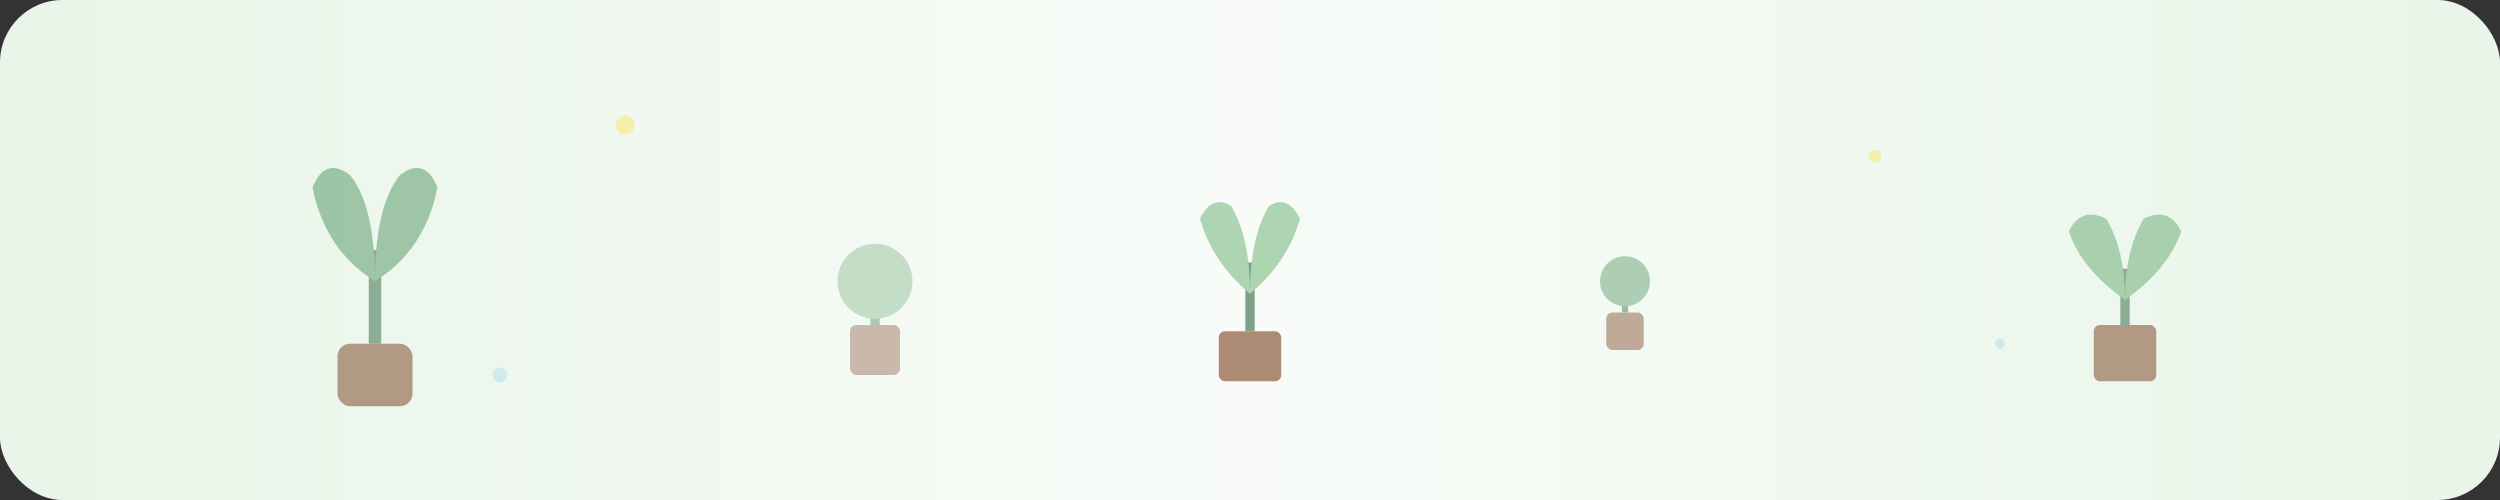 <svg width="400" height="80" viewBox="0 0 400 80" fill="none" xmlns="http://www.w3.org/2000/svg">
  <rect x="0" y="0" width="400" height="80" fill="#333333" stroke="none"/>
  <!-- Decorative header for articles -->
  <defs>
    <linearGradient id="articleGrad" x1="0%" y1="0%" x2="100%" y2="0%">
      <stop offset="0%" style="stop-color:#e8f5e8;stop-opacity:1" />
      <stop offset="50%" style="stop-color:#f8fbf8;stop-opacity:1" />
      <stop offset="100%" style="stop-color:#e8f5e8;stop-opacity:1" />
    </linearGradient>
  </defs>
  
  <rect width="400" height="80" fill="url(#articleGrad)" rx="10"/>
  
  <!-- Decorative plants across the header -->
  <g transform="translate(60, 40)" opacity="0.6">
    <rect x="-6" y="15" width="12" height="10" fill="#8b5a3c" rx="2"/>
    <line x1="0" y1="15" x2="0" y2="0" stroke="#4a7c59" stroke-width="2"/>
    <path d="M0 5 Q-8 0 -10 -10 Q-8 -15 -4 -12 Q0 -7 0 5" fill="#68a477"/>
    <path d="M0 5 Q8 0 10 -10 Q8 -15 4 -12 Q0 -7 0 5" fill="#68a477"/>
  </g>
  
  <g transform="translate(140, 40)" opacity="0.4">
    <rect x="-4" y="12" width="8" height="8" fill="#8b5a3c" rx="1"/>
    <line x1="0" y1="12" x2="0" y2="5" stroke="#4a7c59" stroke-width="1.5"/>
    <circle cx="0" cy="5" r="6" fill="#7bb584"/>
  </g>
  
  <g transform="translate(200, 40)" opacity="0.7">
    <rect x="-5" y="13" width="10" height="8" fill="#8b5a3c" rx="1"/>
    <line x1="0" y1="13" x2="0" y2="2" stroke="#4a7c59" stroke-width="1.5"/>
    <path d="M0 7 Q-6 2 -8 -5 Q-6 -9 -3 -7 Q0 -2 0 7" fill="#8fc593"/>
    <path d="M0 7 Q6 2 8 -5 Q6 -9 3 -7 Q0 -2 0 7" fill="#8fc593"/>
  </g>
  
  <g transform="translate(260, 40)" opacity="0.5">
    <rect x="-3" y="10" width="6" height="6" fill="#8b5a3c" rx="1"/>
    <line x1="0" y1="10" x2="0" y2="5" stroke="#4a7c59" stroke-width="1"/>
    <circle cx="0" cy="5" r="4" fill="#68a477"/>
  </g>
  
  <g transform="translate(340, 40)" opacity="0.6">
    <rect x="-5" y="12" width="10" height="9" fill="#8b5a3c" rx="1"/>
    <line x1="0" y1="12" x2="0" y2="3" stroke="#4a7c59" stroke-width="1.5"/>
    <path d="M0 8 Q-7 3 -9 -3 Q-7 -7 -3 -5 Q0 0 0 8" fill="#7bb584"/>
    <path d="M0 8 Q7 3 9 -3 Q7 -7 3 -5 Q0 0 0 8" fill="#7bb584"/>
  </g>
  
  <!-- Floating elements -->
  <g opacity="0.3">
    <circle cx="100" cy="20" r="1.5" fill="#ffd60a"/>
    <circle cx="300" cy="25" r="1" fill="#ffd60a"/>
    <circle cx="80" cy="60" r="1.2" fill="#87ceeb"/>
    <circle cx="320" cy="55" r="0.8" fill="#87ceeb"/>
  </g>
</svg>